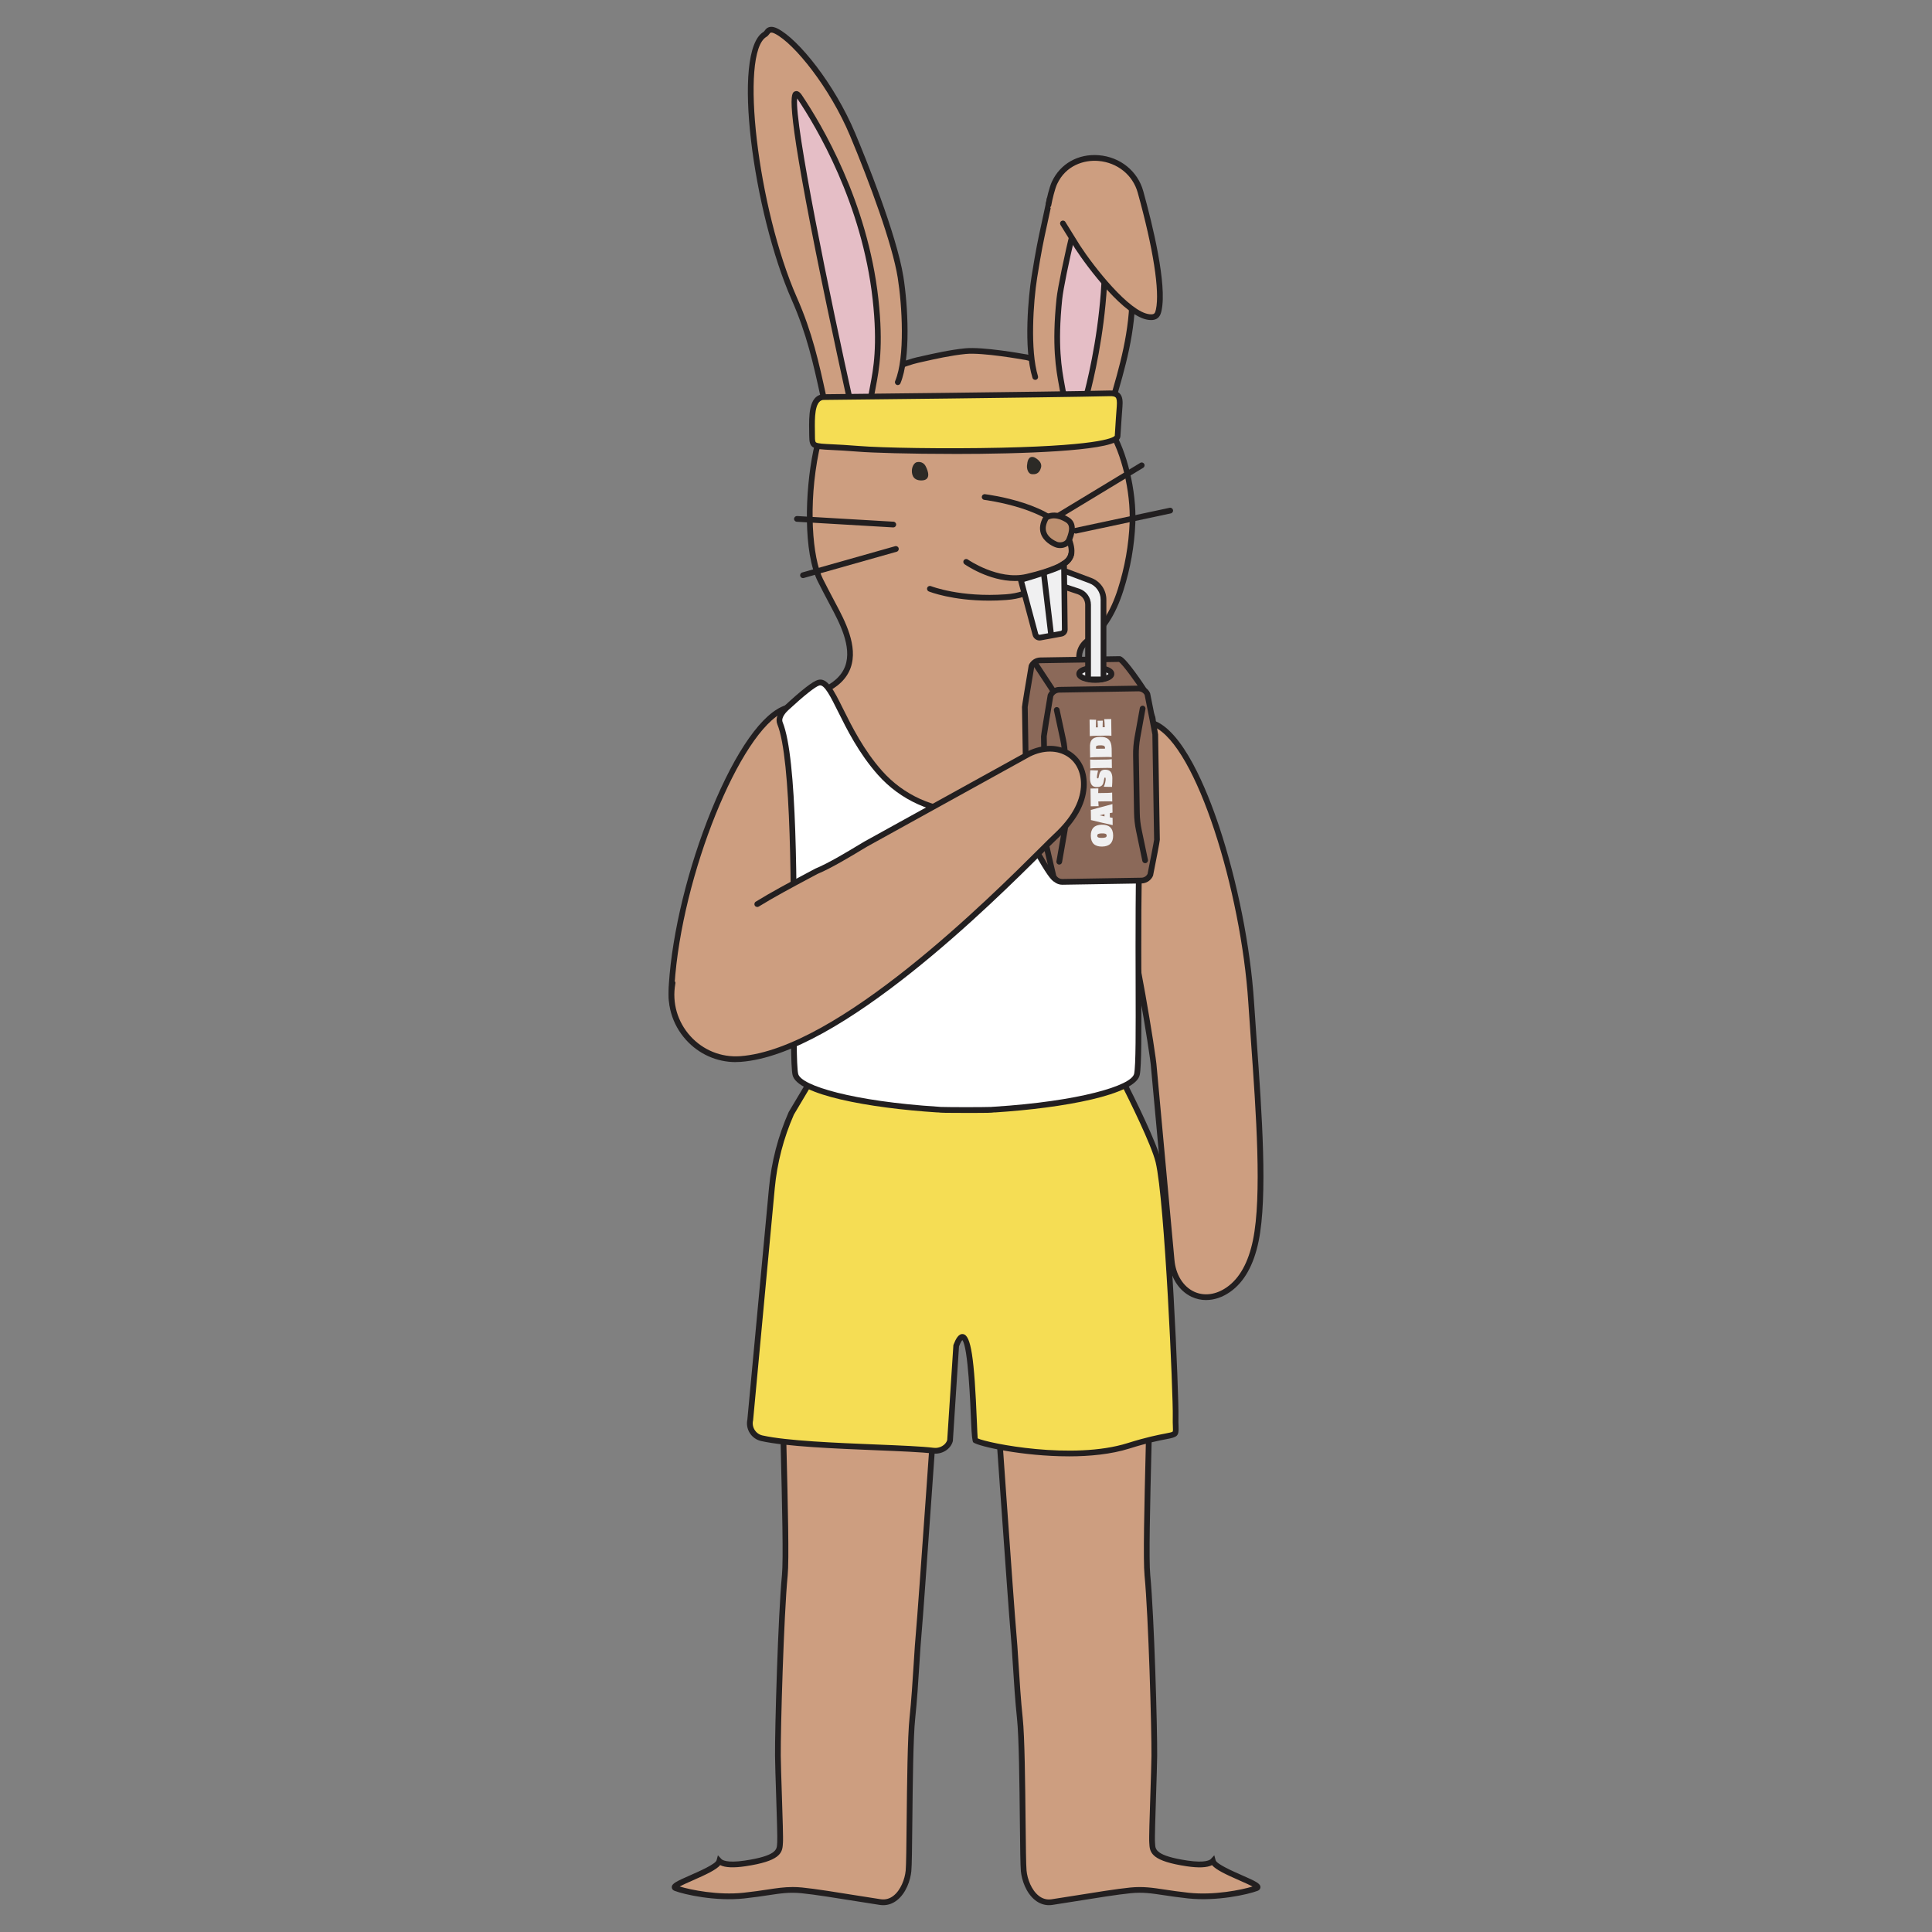 <?xml version="1.0" encoding="UTF-8"?>
<svg xmlns="http://www.w3.org/2000/svg" id="VIETNAM" viewBox="0 0 1080 1080">
  <rect x="0" y="0" width="1080" height="1080" fill="#808080" stroke="none"/>
  <defs>
    <style>
      .cls-1 {
        fill: #f5dd54;
      }

      .cls-2 {
        fill: #8b6959;
      }

      .cls-3 {
        fill: #f0f0f1;
      }

      .cls-4 {
        fill: #b48951;
      }

      .cls-5 {
        fill: #bd9070;
      }

      .cls-6 {
        fill: #cd9e80;
      }

      .cls-7 {
        fill: #fff;
      }

      .cls-8 {
        fill: #221f20;
      }

      .cls-9 {
        fill: #e5bec6;
      }

      .cls-10 {
        fill: #2c2a26;
      }
    </style>
  </defs>
  <g>
    <path class="cls-6" d="M521.88,667.38c-25.04-.42-50.01-1.32-74.88-4.55-2.04-.26-4.08-.54-6.12-.81-.61,2.42-1.12,4.25-1.5,5.31-7.16,19.98,1.55,190.23-.66,213.23-2.22,23-3.99,87.14-3.87,100.95.09,10.33,1.57,44.86,1.22,48.54-.35,3.68,1.24,8.49-19.49,11.6-9.47,1.42-13.17.05-14.46-1.33-1.48,5.51-29.26,13.34-24.42,15.17,4.93,1.87,22.19,5.85,38.14,4.14,15.95-1.71,21.74-3.94,32.32-2.92,10.58,1.02,34.33,5.17,43.94,6.56,9.62,1.39,15.01-9.63,15.76-17.45.75-7.82.33-68.31,2.15-85.34,1.76-16.44,2.56-37.32,3.63-48.36,1.06-11.04,10.52-146.71,10.52-146.71l-1.43-57.09c-1.27-11.97,22.55,36.13,20.14,24.32-4.53-22.26-11.26-44.53-21-65.27Z"></path>
    <path class="cls-8" d="M493.72,1065c-.61,0-1.22-.04-1.84-.13-3.12-.45-7.63-1.18-12.86-2.02-10.65-1.71-23.9-3.85-31.01-4.53-6.78-.65-11.47.06-18.57,1.13-3.73.56-7.96,1.2-13.43,1.79-16.15,1.74-33.46-2.18-38.88-4.24-1.41-.54-1.59-1.57-1.6-2-.05-2.06,2.45-3.26,10.37-6.74,4.92-2.17,14.09-6.2,14.67-8.35l.75-2.79,1.97,2.11c.38.41,2.8,2.37,13.05.84,17.73-2.66,17.91-6.27,18.06-9.17.02-.34.04-.68.07-1,.19-2.03-.23-15.08-.61-26.59-.3-8.96-.57-17.42-.61-21.78-.13-14.78,1.68-78.35,3.87-101.12.82-8.55.11-38.13-.72-72.38-1.38-57.25-3.1-128.49,1.47-141.24.34-.96.82-2.65,1.46-5.16l.35-1.38,1.41.19c2.04.27,4.07.54,6.11.81,25.51,3.31,50.98,4.14,74.7,4.54l1,.02.42.9c9.08,19.33,16.19,41.41,21.12,65.63.2.99.62,3.04-1.01,3.68-1.92.75-3.01-.61-10.63-13.19-2.6-4.29-6.22-10.26-8.44-13.2l1.4,55.82v.08c-.1,1.36-9.48,135.82-10.53,146.76-.44,4.57-.85,11.02-1.28,17.84-.62,9.8-1.32,20.91-2.35,30.54-1.1,10.31-1.38,36.57-1.6,57.68-.14,13.7-.25,24.52-.56,27.64-.48,4.98-2.87,12.23-8.03,16.28-2.3,1.81-4.94,2.74-7.72,2.74ZM443,1054.86c1.68,0,3.43.08,5.32.26,7.21.69,20.52,2.84,31.21,4.56,5.21.84,9.71,1.56,12.81,2.01,2.59.38,4.99-.28,7.12-1.95,4.08-3.2,6.37-9.37,6.82-14.07.29-2.98.41-14.28.54-27.37.22-21.17.5-47.53,1.61-57.99,1.02-9.56,1.72-20.63,2.34-30.4.45-7.15.84-13.32,1.29-17.95,1.04-10.79,10.24-142.73,10.51-146.6l-1.43-56.95c-.09-.87-.27-2.97,1.41-3.53,2.22-.74,4.17,1.69,13,16.27,1.55,2.56,3.42,5.64,4.97,8.04-4.76-22.12-11.37-42.36-19.67-60.23-23.53-.41-48.76-1.26-74.06-4.55-1.57-.2-3.14-.41-4.71-.62-.49,1.88-.88,3.22-1.19,4.08-4.37,12.19-2.66,83.1-1.28,140.08.83,34.35,1.55,64.02.7,72.77-2.19,22.69-3.99,86.05-3.86,100.78.04,4.32.32,12.76.61,21.7.42,12.74.82,24.76.6,27-.03.28-.04.57-.06.86-.26,4.99-2,9.35-20.79,12.17-6.67,1-11.43.79-14.22-.61-2.3,2.66-7.81,5.23-15.4,8.57-2.41,1.06-5.46,2.4-7.23,3.38,6.17,1.88,21.42,5.01,35.71,3.48,5.4-.58,9.59-1.21,13.29-1.77,5.21-.79,9.35-1.41,14.03-1.41ZM524.31,707.24h0Z"></path>
  </g>
  <g>
    <path class="cls-6" d="M465.21,337.1c7.23,13.59,21.24,38.33-6.55,49.7,10.92,26.32,47.56,111.33,74.27,114.21,17.64,1.9,67.15-20.38,83.99-26.25,13.81-4.81-5.01-72.52,7.01-81.02-2.92-2.94,1.04-8.86-1.33-9.34-21.22-4.3-23.14-20.12-14.66-26.21,9.39-6.75,14.96-17.45,18.48-28.47,3.11-9.72,6.05-22.37,6.64-37.51.64-16.52-4.25-39.06-12.36-51.7-10.74-16.74-33.3-39.19-48.44-41.04,0,0-22.77-4.13-32.58-3.17-9.8.96-20.8,3.67-26.91,5.01-6.11,1.35-19.59,6.76-21.47,8.06l-1.33.92c-.28.2-.67.11-.84-.19-1-1.82-28.34,19.7-32.93,42.1-4.59,22.4-5.65,56.12,2.36,72.13,1.93,3.85,4.23,8.28,6.63,12.78Z"></path>
    <path class="cls-8" d="M535.25,502.72c-.88,0-1.71-.04-2.48-.12-11.95-1.29-26.85-17.82-44.29-49.13-9.97-17.91-20.8-40.76-31.3-66.06l-.62-1.49,1.49-.61c7.58-3.1,12.44-7.48,14.44-13.02,3.9-10.81-3.37-24.44-8.17-33.46l-.52-.98c-2.64-4.97-4.88-9.28-6.65-12.81-8.07-16.12-7.31-49.73-2.5-73.17,4.54-22.16,29.89-42.85,33.89-43.46.45-.07.84,0,1.15.13l.71-.49c2.19-1.51,16.04-6.98,22.04-8.3.89-.2,1.88-.42,2.96-.66,6.24-1.41,15.67-3.55,24.14-4.38,9.92-.97,32.08,3.02,33.02,3.19,16.05,1.96,39.08,25.51,49.5,41.75,7.88,12.29,13.3,34.91,12.61,52.63-.5,12.79-2.76,25.56-6.72,37.94-4.35,13.61-10.59,23.18-19.07,29.28-3.19,2.29-4.64,6.16-3.79,10.1,1.35,6.3,8.02,11.25,17.84,13.24,2.62.53,2.11,3.4,1.8,5.12-.31,1.71-.65,3.65.35,4.66l1.33,1.34-1.55,1.09c-5.1,3.61-3.6,22.36-2.28,38.9,1.69,21.17,3.14,39.45-5.12,42.33-3.86,1.34-9.51,3.58-16.05,6.17-21.8,8.63-51.2,20.28-66.15,20.28ZM460.75,387.64c28.85,69.21,55.2,109.92,72.36,111.77,13.14,1.43,45.63-11.44,67.11-19.95,6.58-2.6,12.25-4.85,16.18-6.22,5.93-2.07,4.3-22.57,2.98-39.05-1.66-20.84-2.39-35.29,2.43-40.7-.98-1.98-.57-4.31-.25-6.11.08-.47.2-1.1.23-1.53-10.83-2.32-18.23-8.13-19.84-15.61-1.12-5.2.82-10.33,5.06-13.37,7.9-5.68,13.76-14.72,17.89-27.65,3.87-12.1,6.08-24.58,6.57-37.09.67-17.14-4.54-38.97-12.11-50.77-11.37-17.72-33.58-38.64-47.28-40.32-.32-.05-22.76-4.09-32.23-3.17-8.27.81-17.59,2.92-23.75,4.31-1.08.25-2.08.47-2.98.67-6.09,1.34-19.37,6.75-20.91,7.81l-1.33.92c-.51.35-1.15.47-1.75.33-.18-.04-.36-.11-.52-.2-4.28,2.03-26.78,21.02-30.84,40.78-6.07,29.59-3.63,59.39,2.23,71.1,1.76,3.51,3.98,7.8,6.61,12.74l.52.98c5.07,9.52,12.74,23.9,8.36,36.05-2.18,6.05-7.14,10.84-14.76,14.27ZM490.54,209.3s0,0,0,0c0,0,0,0,0,0Z"></path>
  </g>
  <path class="cls-10" d="M512.84,258.31s3.01-.66,4.56,2.22c1.55,2.89,3.19,7.96-2.26,8.04s-5.53-4.4-5.35-6.12c.18-1.72,1.29-4.01,3.05-4.15Z"></path>
  <path class="cls-10" d="M578.07,255.6s4.9,2.15,3.85,5.85c-1.04,3.7-3.45,3.78-5.28,3.59-1.83-.19-2.75-2.9-2.54-4.84.2-1.94.59-5.61,3.97-4.6Z"></path>
  <g>
    <path class="cls-6" d="M550.44,277.85s39.18,4.81,46.61,22.34c3.71,8.77,1.96,12.43-3.06,15.29-6.26,3.56-11.47,16.86-31.51,18.32-26.31,1.92-42.66-4.67-42.66-4.67"></path>
    <path class="cls-8" d="M552.84,335.76c-20.6,0-33.02-4.9-33.62-5.14-.82-.33-1.22-1.26-.89-2.08.33-.82,1.26-1.21,2.08-.89.16.06,16.37,6.42,41.94,4.56,13.76-1.01,20.02-7.63,25.05-12.96,2.04-2.16,3.81-4.03,5.78-5.16,4.18-2.38,5.8-5.2,2.38-13.28-6.98-16.48-44.94-21.33-45.33-21.38-.88-.11-1.5-.91-1.39-1.78.11-.88.9-1.51,1.78-1.39,1.64.2,40.18,5.13,47.89,23.31,3.68,8.69,2.6,13.7-3.74,17.31-1.56.89-3.17,2.59-5.04,4.57-5.13,5.43-12.15,12.86-27.15,13.96-3.43.25-6.69.36-9.76.36Z"></path>
  </g>
  <g>
    <path class="cls-5" d="M584.78,289.42s4.34-3.57,11.98,1.25c4.17,2.63,2.03,8.32.83,11.18-1.2,2.86-5.01,3.45-7.29,2.49s-11.07-5.24-5.53-14.92Z"></path>
    <path class="cls-8" d="M592.6,306.38c-1.01,0-2.02-.19-2.91-.56-1.85-.77-6.32-3.05-7.82-7.44-1.01-2.96-.5-6.24,1.52-9.75l.15-.26.23-.19c.21-.18,5.34-4.24,13.85,1.13,5.5,3.47,2.46,10.75,1.46,13.15-1.1,2.64-3.83,3.92-6.47,3.92ZM585.99,290.53c-1.39,2.56-1.76,4.85-1.09,6.82,1.07,3.16,4.57,4.91,6.02,5.52,1.53.64,4.38.31,5.19-1.63,2.07-4.97,2.01-7.81-.21-9.21-5.65-3.56-9.04-2.02-9.91-1.5Z"></path>
  </g>
  <path class="cls-8" d="M592.07,289.66c-.54,0-1.07-.27-1.37-.77-.46-.76-.22-1.74.54-2.2l46.16-27.94c.76-.46,1.74-.22,2.2.54.46.76.22,1.74-.54,2.2l-46.16,27.94c-.26.16-.55.23-.83.23Z"></path>
  <path class="cls-8" d="M601.39,298.28c-.74,0-1.4-.52-1.57-1.27-.19-.86.37-1.72,1.23-1.9l52.77-11.25c.87-.19,1.71.37,1.9,1.23.19.86-.37,1.72-1.23,1.9l-52.77,11.25c-.11.02-.22.04-.33.04Z"></path>
  <path class="cls-8" d="M448.88,323.16c-.7,0-1.34-.46-1.54-1.17-.24-.85.25-1.74,1.11-1.98l51.92-14.68c.85-.24,1.74.25,1.98,1.11.24.85-.25,1.74-1.11,1.98l-51.92,14.68c-.15.04-.29.06-.44.06Z"></path>
  <path class="cls-8" d="M499.36,294.83s-.06,0-.09,0l-53.87-3.16c-.88-.05-1.56-.81-1.51-1.69.05-.88.79-1.54,1.69-1.51l53.87,3.16c.88.05,1.56.81,1.51,1.69-.05.85-.76,1.51-1.6,1.51Z"></path>
  <path class="cls-8" d="M567.24,324.78c-14.47,0-27.43-8.95-28.06-9.39-.72-.51-.9-1.51-.39-2.23.51-.72,1.5-.9,2.23-.39.17.12,16.97,11.7,32.61,8.11,15-3.44,20.24-7.06,20.29-7.09l.21-.12c.09-.05,2.56-1.38,3.24-4.57.19-.86,1.04-1.42,1.9-1.23.86.19,1.41,1.04,1.23,1.9-.93,4.31-4.14,6.31-4.81,6.69-.81.55-6.5,4.15-21.35,7.55-2.38.55-4.77.78-7.11.78Z"></path>
  <g>
    <path class="cls-6" d="M443.33,555.91c3.67-21.36,8.33-45.69,10.22-49.09-.25-28.35,6.42,1.45,6.55-26.9l-20.53-84.12c-26.1,8.24-60.14,93.67-64.1,154.6-.14,2.16-.31,9.7.94,12.71,3.12,7.52,14.29,9.8,22.12,7.57,15.11-4.3,29.98-9.49,44.8-14.76Z"></path>
    <path class="cls-8" d="M392.36,573.1c-7.34,0-14.82-3.12-17.42-9.39-1.63-3.92-1.07-13.33-1.06-13.42,1.89-29.18,10.82-65.65,23.86-97.56,13.55-33.13,28.62-54.44,41.35-58.46l1.63-.52,20.98,85.97v.2c-.05,10.52-.97,13.36-2.44,14.54-1.09.87-2.29.61-2.93.47-.08-.02-.17-.04-.26-.05-.33.58-1.01,2.88-.93,11.93v.42s-.2.37-.2.37c-1.47,2.66-5.51,22.18-10.04,48.58l-.16.92-.88.31c-15.01,5.33-29.74,10.48-44.9,14.79-2.09.59-4.34.89-6.61.89ZM438.44,397.93c-24.64,10.78-57.41,91.59-61.37,152.57-.2,3.02-.16,9.63.82,11.99,2.71,6.53,12.82,8.75,20.2,6.64,14.78-4.2,29.17-9.21,43.82-14.41,1.92-11.14,7.47-42.5,10.03-48.26-.07-10.31.75-13.02,2.19-14.19,1.07-.87,2.25-.61,2.89-.47.09.02.22.05.31.06.34-.51,1.11-2.67,1.16-11.76l-20.06-82.17Z"></path>
  </g>
  <g>
    <path class="cls-6" d="M623.31,488.21l20.53-84.12c26.1,8.24,51.59,95.2,55.55,156.13,2.81,43.3,8.64,103.75,2.61,133.25-2.95,14.46-8.71,22.8-15.29,27.41-14.53,10.17-30.27,1.12-31.79-16.55l-9.87-107.43c-.4-7.75-11.92-75.91-15.18-81.79.25-28.35-6.42,1.45-6.55-26.9Z"></path>
    <path class="cls-8" d="M674.22,726.74c-2.78,0-5.5-.59-8.06-1.78-7.22-3.37-12.03-11.03-12.84-20.49l-9.87-107.42c-.43-8.31-12.04-75.85-14.98-81.16l-.2-.37v-.42c.08-9.05-.59-11.35-.92-11.93-.08.02-.18.04-.26.05-.64.14-1.84.4-2.93-.47-1.47-1.18-2.39-4.02-2.43-14.54v-.2s.05-.19.05-.19l20.94-85.78,1.63.52c16.86,5.32,30.49,39.45,37.11,59.33,10.24,30.72,17.55,67.44,19.55,98.22.44,6.77.95,13.96,1.48,21.39,2.92,40.87,6.22,87.19,1.1,112.29-2.73,13.35-8.09,22.91-15.94,28.4-4.3,3.01-8.92,4.54-13.41,4.54ZM631.47,514.76c3.72,8.41,14.77,74.25,15.17,82.07l9.87,107.36c.72,8.31,4.83,14.99,11.01,17.87,5.61,2.62,12.27,1.72,18.27-2.48,7.16-5.01,12.08-13.9,14.64-26.42,5.04-24.67,1.75-70.76-1.15-111.42-.53-7.43-1.04-14.63-1.48-21.41-4.01-61.81-28.9-143.33-52.82-154.09l-20.05,82.16c.05,9.09.82,11.25,1.16,11.76.1-.02.22-.04.31-.06.64-.14,1.82-.4,2.89.47,1.44,1.17,2.26,3.88,2.19,14.19Z"></path>
  </g>
  <g>
    <path class="cls-6" d="M678.01,1040.33c-1.28,1.38-4.98,2.75-14.46,1.33-20.73-3.11-19.13-7.92-19.49-11.6-.35-3.68,1.13-38.2,1.22-48.54.12-13.81-1.65-77.95-3.87-100.95-2.19-22.66,6.24-188.17-.35-212.23-9.58-.34-19.14-.76-28.6-.73-18.12.05-36.24.14-54.36.1-9.66,20.64-16.34,42.8-20.85,64.95-2.41,11.81,21.41-36.3,20.14-24.32l-1.43,57.09s9.46,135.67,10.52,146.71c1.06,11.04,1.87,31.92,3.63,48.36,1.82,17.03,1.4,77.51,2.15,85.34.75,7.82,6.14,18.84,15.76,17.45,9.62-1.39,33.36-5.54,43.94-6.56,10.58-1.02,16.37,1.21,32.32,2.92,15.95,1.71,33.21-2.27,38.14-4.14,4.84-1.84-22.94-9.66-24.42-15.17Z"></path>
    <path class="cls-8" d="M586.42,1065c-2.78,0-5.41-.93-7.72-2.74-5.16-4.05-7.55-11.3-8.03-16.28-.3-3.12-.41-13.94-.56-27.64-.22-21.1-.49-47.37-1.6-57.68-1.03-9.63-1.73-20.74-2.35-30.54-.43-6.82-.84-13.27-1.28-17.84-1.06-10.94-10.43-145.4-10.53-146.76v-.08s0-.07,0-.07l1.4-55.75c-2.22,2.94-5.84,8.91-8.44,13.2-7.62,12.58-8.71,13.94-10.63,13.19-1.63-.64-1.21-2.69-1.01-3.68,4.91-24.08,11.96-46.05,20.97-65.3l.43-.93h1.02c14,.03,28.23-.01,42-.06l12.36-.04c7.99-.03,16.19.28,24.12.57l5.72.2.31,1.14c4.14,15.1,2.46,84.42,1.12,140.12-.83,34.25-1.54,63.82-.72,72.37,2.2,22.77,4.01,86.34,3.87,101.12-.04,4.36-.32,12.82-.61,21.78-.38,11.51-.81,24.56-.61,26.59.03.33.05.66.07,1,.15,2.9.33,6.51,18.06,9.17,10.24,1.54,12.66-.43,13.05-.84l1.97-2.11.75,2.79c.58,2.15,9.74,6.18,14.67,8.35,7.92,3.48,10.43,4.68,10.37,6.74-.01.42-.19,1.46-1.6,2-5.42,2.05-22.73,5.97-38.88,4.24-5.47-.59-9.7-1.23-13.43-1.79-7.1-1.07-11.79-1.78-18.57-1.13-7.11.69-20.36,2.82-31,4.53-5.23.84-9.74,1.57-12.86,2.02-.62.09-1.23.13-1.84.13ZM557.56,765.38c.27,3.85,9.47,135.81,10.51,146.6.45,4.63.84,10.8,1.29,17.95.62,9.77,1.32,20.84,2.34,30.4,1.12,10.46,1.39,36.81,1.61,57.99.14,13.08.25,24.38.54,27.37.45,4.69,2.74,10.86,6.82,14.07,2.13,1.67,4.52,2.33,7.12,1.95,3.1-.45,7.6-1.17,12.81-2.01,10.69-1.72,24-3.86,31.21-4.56,7.17-.69,12.28.08,19.36,1.15,3.7.56,7.89,1.19,13.29,1.77,14.31,1.54,29.57-1.61,35.71-3.48-1.77-.98-4.83-2.32-7.24-3.38-7.59-3.34-13.1-5.91-15.4-8.57-2.79,1.41-7.55,1.61-14.22.62-18.79-2.82-20.53-7.18-20.79-12.17-.02-.29-.03-.58-.06-.86-.22-2.24.18-14.27.6-27,.29-8.94.57-17.38.61-21.7.13-14.73-1.67-78.1-3.86-100.78-.84-8.74-.13-38.41.7-72.76,1.31-54.17,2.93-121.28-.73-138.07l-3.34-.12c-7.89-.29-16.04-.59-23.99-.56l-12.35.04c-13.43.05-27.32.09-40.99.06-8.23,17.79-14.79,37.92-19.51,59.89,1.55-2.4,3.41-5.47,4.97-8.04,8.83-14.58,10.78-17.01,13-16.27,1.68.57,1.51,2.67,1.41,3.53l-1.43,56.95ZM555.83,707.24h0Z"></path>
  </g>
  <g>
    <path class="cls-1" d="M657.17,791.95c.27-9.8-4.32-120.73-9.63-142.67-2.28-9.41-13.61-32.61-19.78-44.78-3.9.12-8.02,3.46-11.95,3.66-21.36,1.05-37.26,8.32-58.65,8.43-40.03.2-65.74-8.21-105.6-9.73l-9.23,15.5c-5.84,13.26-9.51,27.38-10.86,41.8l-12.09,129.56c-1.06,4.64,1.85,9.25,6.49,10.28,22.03,4.9,78.84,4.8,95.84,6.94,4.2.53,8.32-1.94,9.34-5.61l3.45-53.06c9.59-24.72,9.68,52.1,10.55,52.78,3.92,3.02,54.54,13,85.8,3.17,31.26-9.84,25.9-1.2,26.32-16.26Z"></path>
    <path class="cls-8" d="M597.41,814.1c-25.65,0-50.4-5.53-53.33-7.79q-.79-.61-1.2-10.86c-.43-10.65-1.71-42.56-4.94-46.33-.31.34-.96,1.23-1.85,3.5l-3.44,52.98-.05.16c-1.24,4.43-6.11,7.4-11.09,6.77-6.33-.8-18.21-1.28-31.97-1.84-22.34-.91-50.13-2.04-64.02-5.13-2.66-.59-4.93-2.19-6.39-4.49-1.44-2.28-1.91-4.97-1.34-7.6l12.08-129.46c1.37-14.63,5.06-28.86,10.98-42.3l.09-.17,9.72-16.32.95.04c18.22.69,33.6,2.84,48.47,4.91,18.19,2.53,35.32,4.89,57.06,4.82,11.18-.06,20.66-2.06,30.71-4.19,8.71-1.84,17.71-3.74,27.87-4.24,1.65-.08,3.45-.87,5.36-1.7,2.13-.93,4.34-1.89,6.62-1.96l1.02-.03.46.91c5.17,10.19,17.45,34.98,19.9,45.13,5.38,22.21,9.98,132.17,9.68,143.09-.06,2.25,0,3.93.06,5.29.23,5.55-.57,6.03-6.93,7.24-3.79.72-10.12,1.93-20.57,5.22-10.14,3.19-22.13,4.36-33.92,4.36ZM546.5,804.05c5.92,2.77,53.23,12.29,83.87,2.64,10.62-3.34,17.07-4.57,20.93-5.31,2.08-.4,3.88-.74,4.24-1.1.2-.2.15-1.62.1-2.87-.05-1.33-.13-3.15-.06-5.5h0c.3-10.77-4.44-120.99-9.58-142.25-2.35-9.7-14.66-34.56-19.15-43.45-1.39.25-2.89.9-4.46,1.59-2.09.91-4.25,1.85-6.48,1.96-9.91.49-18.78,2.37-27.37,4.18-9.76,2.06-19.85,4.2-31.35,4.25-21.95.1-39.22-2.3-57.52-4.85-14.53-2.03-29.56-4.12-47.2-4.85l-8.69,14.6c-5.76,13.1-9.36,26.97-10.69,41.22l-12.1,129.66-.02.1c-.42,1.82-.1,3.7.9,5.28,1,1.58,2.55,2.67,4.38,3.08,13.61,3.03,41.24,4.15,63.45,5.05,13.83.56,25.78,1.05,32.24,1.86,3.34.43,6.68-1.5,7.56-4.31l3.45-53.13.09-.23c1.22-3.15,2.82-6.32,5.38-5.89,4.34.72,6.21,12.76,7.69,49.53.15,3.75.29,7.33.42,8.72Z"></path>
  </g>
  <g>
    <path class="cls-7" d="M640.6,395.8c-5.28-4.89-14.71-13.3-18.1-14.2-8.1-2.14-13.27,26.8-34.29,50.45-25.72,28.95-70.54,28.95-96.26,0-21.02-23.65-26.19-52.59-34.29-50.45-3.39.89-12.82,9.31-18.1,14.2-2.36,2.19-4.76,5.51-3.55,8.48,12.1,29.67,5.6,182.05,8.58,196.27,1.79,8.52,34.76,16.85,79.68,19.71.01.35,31.58.35,31.6,0,44.92-2.86,77.89-11.18,79.68-19.71,2.98-14.22-3.51-166.6,8.58-196.27,1.21-2.98-1.19-6.3-3.55-8.48Z"></path>
    <path class="cls-8" d="M544.17,622.13c-1.7,0-3.62,0-5.78,0-8.55-.01-12.43-.02-14.2-.31v.05c-38.72-2.46-78.83-9.9-81.15-20.98-1.03-4.89-.97-24.13-.9-50.76.14-50.07.35-125.73-7.6-145.24-1.24-3.05.19-6.79,3.94-10.26,9.62-8.92,15.94-13.82,18.78-14.57,5.31-1.41,8.8,5.65,14.1,16.31,4.81,9.68,11.4,22.93,21.79,34.63,11.96,13.46,29.06,21.17,46.93,21.17s34.98-7.72,46.93-21.17c10.4-11.7,16.98-24.95,21.79-34.63,5.3-10.66,8.8-17.71,14.1-16.31,2.84.75,9.16,5.65,18.78,14.57h0c3.75,3.47,5.18,7.21,3.94,10.26-7.96,19.51-7.74,95.18-7.6,145.25.07,26.62.13,45.86-.9,50.75-2.32,11.07-42.43,18.52-81.15,20.98v-.06c-1.59.28-4.9.33-11.82.33ZM525.84,618.78c5.07.18,23.43.18,28.49,0v-.03s1.45-.09,1.45-.09c47.17-3,76.81-11.73,78.21-18.44.96-4.56.9-24.65.83-50.08-.15-53.33-.35-126.37,7.84-146.46,1.04-2.55-2.15-5.77-3.15-6.7-8.71-8.08-15.22-13.24-17.42-13.82-2.78-.73-6.32,6.39-10.41,14.64-4.89,9.84-11.59,23.31-22.27,35.33-12.56,14.14-30.54,22.25-49.33,22.25s-36.76-8.11-49.33-22.25c-10.68-12.02-17.38-25.49-22.27-35.33-4.1-8.25-7.63-15.37-10.41-14.64-2.19.58-8.7,5.75-17.42,13.82-1,.93-4.19,4.16-3.15,6.7,8.2,20.1,7.99,93.13,7.84,146.45-.07,25.44-.13,45.53.83,50.09,1.41,6.71,31.05,15.44,78.21,18.44l1.45.12Z"></path>
  </g>
  <g>
    <g>
      <path class="cls-2" d="M625.72,368.42l-44.19.72c-2.12.03-4.03,1.28-4.92,3.21,0,0-3.73,22-3.71,22.82l.96,58.85c.01.82,4.41,19.45,4.41,19.45.95,1.9,9.73,17.92,11.85,17.89l37.36-15.56c2.13-.03,4.05-1.29,4.93-3.23,0,0,3.73-18.73,3.71-19.55l-.96-58.87c-.01-.82,4.71-7.69,4.71-7.69-.94-1.91-12.02-18.07-14.15-18.04Z"></path>
      <path class="cls-8" d="M590.09,492.95c-1.23,0-2.7-.76-7.7-8.99-2.56-4.21-5.04-8.76-5.55-9.78l-.13-.35c-2.02-8.57-4.44-18.96-4.45-19.79l-.96-58.85c-.01-.8,2.02-13.01,3.74-23.12l.12-.4c1.13-2.47,3.63-4.1,6.35-4.14l44.19-.72c.95,0,2.21-.03,8.83,8.94,3.14,4.26,6.22,8.87,6.78,9.99l.42.84-.53.77c-1.87,2.72-4.02,6.05-4.43,6.98l.96,58.65c.01.82-2.03,11.26-3.75,19.89l-.11.35c-1.08,2.39-3.43,3.99-6.03,4.16l-37.38,15.57h-.31s-.04,0-.05,0ZM590.51,489.84h0ZM579.78,472.92c1.86,3.68,8.19,14.65,10.41,16.67l36.95-15.39h.31c1.44-.03,2.77-.86,3.42-2.14,1.38-6.95,3.56-18.11,3.65-19.11l-.97-58.78c0-.48-.02-1.26,4.43-7.8-2.2-3.6-10.36-15.04-12.49-16.35l-43.94.72c-1.43.02-2.75.84-3.4,2.1-1.39,8.21-3.58,21.37-3.65,22.38l.97,58.77c.11.9,2.69,12.02,4.32,18.92ZM625.37,369.96h0Z"></path>
    </g>
    <g>
      <path class="cls-2" d="M636.34,384.86l-44.19.72c-2.12.03-4.03,1.28-4.92,3.21,0,0-3.73,22-3.71,22.82l.96,58.85c.01.82,4.41,19.45,4.41,19.45.95,1.9,2.9,3.08,5.02,3.05l44.19-.72c2.13-.03,4.05-1.29,4.93-3.23,0,0,3.73-18.73,3.71-19.55l-.96-58.87c-.01-.82-4.41-22.66-4.41-22.66-.94-1.91-2.9-3.1-5.03-3.07Z"></path>
      <path class="cls-8" d="M593.83,494.57c-2.68,0-5.17-1.54-6.36-3.93l-.13-.35c-2.02-8.57-4.44-18.96-4.45-19.79l-.96-58.85c-.01-.8,2.02-13.01,3.73-23.12l.12-.4c1.13-2.47,3.63-4.1,6.35-4.14l44.19-.72c2.73,0,5.28,1.51,6.49,3.96l.14.39c2.02,10.03,4.42,22.15,4.44,22.95l.96,58.87c.01.82-2.03,11.26-3.75,19.89l-.11.35c-1.13,2.49-3.63,4.12-6.36,4.17l-44.19.72s-.08,0-.11,0ZM590.41,489.35c.69,1.25,2.03,2.04,3.48,2.01l44.19-.72c1.44-.02,2.77-.86,3.42-2.14,1.38-6.95,3.56-18.11,3.65-19.11l-.97-58.78c-.1-.93-2.63-13.68-4.33-22.15-.69-1.23-2-2.01-3.42-2.01-.02,0-.04,0-.06,0l-44.19.72c-1.43.02-2.74.84-3.4,2.1-1.39,8.21-3.58,21.37-3.65,22.38l.96,58.77c.11.9,2.69,12,4.32,18.91Z"></path>
    </g>
    <path class="cls-8" d="M592.13,483.3c-.09,0-.19,0-.28-.02-.87-.15-1.45-.98-1.3-1.85l3.06-17.53c.47-2.7.69-5.47.64-8.22l-.55-33.41c-.05-2.83-.37-5.67-.97-8.44l-3.57-16.64c-.19-.86.36-1.72,1.23-1.9.87-.19,1.72.36,1.9,1.23l3.57,16.64c.64,2.97.99,6.02,1.04,9.06l.55,33.41c.05,2.95-.19,5.92-.69,8.82l-3.06,17.53c-.14.78-.81,1.33-1.57,1.33Z"></path>
    <path class="cls-8" d="M640.14,482.52c-.74,0-1.41-.52-1.57-1.27l-3.51-16.82c-.69-3.28-1.06-6.64-1.12-10l-.53-32.17c-.06-3.46.23-6.93.84-10.33l2.92-16.13c.16-.87.98-1.45,1.86-1.29.87.16,1.45.99,1.29,1.86l-2.92,16.13c-.58,3.19-.84,6.46-.79,9.71l.53,32.17c.05,3.16.4,6.32,1.05,9.4l3.51,16.82c.18.87-.37,1.71-1.24,1.89-.11.02-.22.03-.33.03Z"></path>
    <g>
      <path class="cls-3" d="M616.38,406.53c0-1.33.04-2.86.11-3.68l-2.98.05c.11.83.16,2.35.2,3.68l-1.12.02c.01-1.44.06-3.03.12-4.25l-3.63-.09.12,9.24c.88-.11,1.75-.16,2.63-.19l6.83-.11c.88,0,1.76.02,2.64.1l-.13-9.36-3.89.06c.13,1.07.23,2.8.29,4.5l-1.2.02Z"></path>
      <path class="cls-3" d="M609.3,416.6c-.04.62.03,3.1.04,4.17l.04,2.69c.88-.11,1.75-.16,2.63-.19l6.83-.11c.88,0,1.76.02,2.64.1l-.06-4.82c-.12-5.06-2.59-6.58-6.33-6.52-3.72.06-5.53,1.24-5.78,4.66M617.71,417.79c0,.21.02.52,0,.71l-4.98.06c-.04-.21-.07-.49-.08-.89-.01-.79.78-1,2.34-1.03,1.53-.02,2.52.11,2.7,1.14"></path>
      <path class="cls-3" d="M621.56,429.37l-.07-4.98c-.88.11-1.75.16-2.63.19l-6.83.11c-.88,0-1.76-.02-2.64-.1l.07,4.98c.88-.11,1.75-.16,2.63-.19l6.83-.11c.88,0,1.76.02,2.64.1"></path>
      <path class="cls-3" d="M621.63,439.87c.11-1.28.21-3.59.18-4.93-.08-3.26-1.27-4.72-4.13-4.67-1.84.03-2.85.84-3.31,3.2l-.23,1.09c-.08.34-.14.55-.45.56-.36,0-.49-.2-.5-.54-.01-.89.31-2.47.63-3.87l-4.33-.14c-.11,1.61-.2,3.07-.17,4.4.08,3.53,1.24,5.03,3.81,4.99,2.29-.04,3.44-.75,3.85-3.14l.29-1.55c.09-.54.17-.6.46-.61.23,0,.34.16.35.81.01.94-.38,2.99-1.08,4.33l4.62.09Z"></path>
      <path class="cls-3" d="M614.13,450.65c-.06-.94-.12-1.78-.17-2.63l5.17-.08c.88,0,1.76.02,2.64.11l-.07-4.99c-.88.11-1.75.16-2.63.19l-5.17.08c.02-.92.06-1.78.09-2.61l-4.39.07.13,9.94,4.39-.07Z"></path>
      <path class="cls-3" d="M609.77,452.74l.08,5.68c4.05,1.02,8.09,1.92,12.14,2.83l-.05-4.09c-.44-.06-.96-.15-1.53-.25l-.03-2.37c.57-.11,1.09-.21,1.53-.28l-.06-4.77c-4.02,1.04-8.04,2.14-12.06,3.25M617.43,456.35c-.93-.2-1.83-.39-2.63-.58v-.03c.79-.19,1.69-.4,2.61-.61l.02,1.22Z"></path>
      <path class="cls-3" d="M609.77,467.22c.05,4.04,2.16,6.08,6.31,6.02,4.18-.07,6.23-2.17,6.18-6.21s-2.16-6.08-6.34-6.02c-4.15.06-6.2,2.19-6.15,6.21M618.63,467.09c.01,1.01-.83,1.26-2.62,1.29-1.76.03-2.62-.2-2.64-1.21s.85-1.26,2.6-1.29c1.79-.03,2.64.2,2.65,1.21"></path>
    </g>
    <g>
      <line class="cls-4" x1="589.2" y1="386.87" x2="578.2" y2="370.16"></line>
      <rect class="cls-8" x="582.1" y="368.51" width="3.2" height="20" transform="translate(-111.97 383.22) rotate(-33.35)"></rect>
    </g>
    <g>
      <ellipse class="cls-3" cx="612.29" cy="376.7" rx="9.02" ry="3.39"></ellipse>
      <path class="cls-8" d="M612.29,381.69c-5.11,0-10.62-1.56-10.62-4.99s5.5-4.99,10.62-4.99,10.62,1.56,10.62,4.99-5.5,4.99-10.62,4.99ZM604.92,376.7c.46.58,2.99,1.78,7.37,1.78s6.92-1.2,7.37-1.78c-.45-.58-2.99-1.78-7.37-1.78s-6.92,1.2-7.37,1.78Z"></path>
    </g>
    <g>
      <path class="cls-3" d="M609.51,324.55l-17.53-6.59c-.66-.25-1.4.1-1.62.77l-2.31,6.96,14.81,4.92c3.21,1.07,5.37,4.07,5.37,7.45v40.44c0,.71.57,1.28,1.28,1.28h5.93c.78,0,1.42-.64,1.42-1.42v-43.1h0c.04-4.76-2.89-9.05-7.35-10.72Z"></path>
      <path class="cls-8" d="M615.44,381.4h-5.93c-1.59,0-2.88-1.29-2.88-2.88v-40.44c0-2.69-1.72-5.08-4.28-5.93l-16.33-5.42,2.82-8.48c.24-.73.78-1.34,1.48-1.67.69-.33,1.51-.37,2.23-.09l17.53,6.58c5.07,1.91,8.44,6.82,8.39,12.24v43.08c0,1.67-1.36,3.02-3.02,3.02ZM609.83,378.19h5.43v-42.92c.04-4.09-2.5-7.79-6.31-9.22l-17.18-6.45-1.69,5.09,13.29,4.41c3.87,1.29,6.47,4.89,6.47,8.97v40.12Z"></path>
    </g>
  </g>
  <g>
    <path class="cls-6" d="M375.97,549.46c-.02.08-.03.17-.05.25-4.12,23.06,14.65,44.04,38.01,42.31,62.29-4.62,162.74-112.02,176.4-124.7,10.82-10.04,14.96-19.29,15.47-27.31,1.14-17.7-14.77-26.44-30.66-18.56l-91.1,50.35c-2.05,1.11-18.37,11.47-27.66,15.25-11.69,6.26-22.99,12.17-33.07,18.38"></path>
    <path class="cls-8" d="M411.25,593.72c-10.56,0-20.55-4.44-27.75-12.41-7.88-8.73-11.21-20.35-9.15-31.88l.05-.26c.16-.87,1-1.44,1.86-1.29.87.16,1.45,1,1.29,1.86l-.04.23c-1.89,10.56,1.17,21.19,8.37,29.18,7.16,7.94,17.36,12.04,27.94,11.26,54.65-4.05,139.66-88.74,167.6-116.57,3.64-3.63,6.27-6.25,7.84-7.7,9.37-8.69,14.4-17.52,14.97-26.24.47-7.31-2.22-13.47-7.38-16.9-5.67-3.78-13.51-3.82-20.98-.12l-91.04,50.31c-.41.22-1.54.9-2.97,1.77-5.64,3.41-17.35,10.49-24.79,13.53l-4.37,2.33c-10.18,5.43-19.79,10.57-28.55,15.95-.75.46-1.74.23-2.2-.53-.46-.75-.23-1.74.53-2.2,8.84-5.44,18.5-10.59,28.72-16.05l4.59-2.44c7.21-2.93,18.83-9.96,24.42-13.34,1.58-.95,2.62-1.58,3.09-1.84l91.09-50.34c8.56-4.25,17.6-4.12,24.24.29,6.14,4.09,9.34,11.29,8.8,19.77-.61,9.56-5.99,19.11-15.98,28.38-1.53,1.42-4.14,4.02-7.76,7.62-28.14,28.04-113.79,113.36-169.62,117.5-.94.07-1.88.1-2.81.1Z"></path>
  </g>
  <g>
    <path class="cls-3" d="M594.81,316.55l.4,35.32c.01,1.17-.82,2.18-1.97,2.39l-11.68,2.14c-1.23.23-2.43-.53-2.75-1.74l-8.18-30.54s5.57-1.56,11.56-3.53c4.39-1.44,9.01-3.11,11.83-4.53.36-.18.79.09.8.49Z"></path>
    <path class="cls-8" d="M581.14,358.04c-1.78,0-3.4-1.2-3.88-2.97l-8.59-32.06,1.52-.43c.06-.02,5.61-1.58,11.5-3.51,5.37-1.77,9.27-3.26,11.61-4.44.67-.34,1.45-.31,2.08.08.64.39,1.03,1.07,1.04,1.82l.4,35.32c.02,1.96-1.36,3.63-3.29,3.98l-11.68,2.14c-.24.04-.48.06-.71.06ZM572.58,325.23l7.78,29.02c.11.4.51.66.92.58l11.68-2.14c.39-.07.66-.41.66-.8l-.38-33.69c-2.49,1.11-6.03,2.43-10.54,3.91-4.1,1.35-8.03,2.52-10.11,3.12ZM593.21,316.56h0s0,0,0,0Z"></path>
  </g>
  <g>
    <line class="cls-3" x1="583.48" y1="320.4" x2="587.58" y2="354.89"></line>
    <rect class="cls-8" x="583.93" y="320.28" width="3.2" height="34.73" transform="translate(-35.76 71.48) rotate(-6.78)"></rect>
  </g>
  <g>
    <path class="cls-6" d="M501.87,213.65c6.02-14.23,3.73-45.05,1.55-58.7-3.41-21.34-18.42-59.81-26.78-79.74-11.31-26.99-31.34-52.03-42.63-57.78-1.17-.59-2.52-1.09-3.76-.69-1.17.38-1.57,1.85-2.63,2.47-17.03,10.03-4.74,99.84,16.41,147.77,12.35,27.98,14.47,50.37,22.18,79.96"></path>
    <path class="cls-8" d="M466.21,248.55c-.71,0-1.36-.48-1.55-1.2-2.39-9.16-4.23-17.6-6.02-25.76-3.91-17.87-7.6-34.76-16.07-53.96-21.5-48.7-33.9-139.1-15.76-149.8.2-.12.45-.45.69-.76.48-.63,1.13-1.49,2.26-1.85,1.88-.61,3.75.16,4.98.79,11.56,5.89,31.75,30.84,43.38,58.59,5.34,12.73,23.05,56.13,26.88,80.11,2.5,15.62,4.26,45.6-1.66,59.57-.34.81-1.29,1.19-2.1.85-.81-.34-1.19-1.28-.85-2.1,5.65-13.35,3.88-42.55,1.44-57.82-3-18.77-15.75-53.31-26.67-79.37-11.19-26.7-31.05-51.46-41.88-56.97-1.16-.59-1.96-.78-2.55-.59-.17.05-.46.44-.69.74-.39.51-.87,1.14-1.62,1.58-15.07,8.88-4.87,96.06,17.06,145.74,8.61,19.5,12.33,36.53,16.27,54.57,1.78,8.13,3.62,16.54,5.99,25.64.22.86-.29,1.73-1.15,1.95-.14.04-.27.05-.41.05Z"></path>
  </g>
  <g>
    <path class="cls-9" d="M475.85,226.92s-43.37-194.3-28.85-172.72c5.2,7.73,35.79,53.46,42.4,112.94,4.63,41.65-4.47,50.53-2.56,63.19.37,2.43-2.69-2.04-4.78-.75-6.69,4.13-6.55-.69-6.21-2.66Z"></path>
    <path class="cls-8" d="M477.85,232.8c-.78,0-1.45-.2-2.04-.59-1.8-1.21-1.8-3.68-1.58-5.24-.86-3.87-9.96-44.88-18.13-85.74-17.53-87.66-13.92-89.21-11.76-90.14,1.95-.84,3.5,1.45,4,2.21,10.82,16.08,36.63,59.34,42.67,113.66,2.94,26.5.41,39.7-1.43,49.34-1.04,5.45-1.8,9.38-1.13,13.79.16,1.08-.11,1.85-.82,2.3-1.09.69-2.13-.01-2.97-.57-.38-.26-1.38-.94-1.73-.87-2.01,1.24-3.69,1.86-5.06,1.86ZM445.63,55.03c-1.67,13.66,18.23,110.8,31.78,171.54l.07.31-.05.31c-.24,1.41,0,2.25.16,2.37,0,0,.82.39,3.63-1.34,1.32-.81,2.7-.46,3.8.09-.24-4.11.5-7.95,1.39-12.62,1.81-9.44,4.29-22.36,1.4-48.38-5.96-53.61-31.46-96.34-42.14-112.22-.01-.02-.03-.04-.04-.06Z"></path>
  </g>
  <g>
    <path class="cls-6" d="M618.21,236.63c7.16-25.12,15.07-47.18,14.82-74.14-.09-10.57-1.46-32.2-4.29-53.12-13.98,1.56-28.02,2.3-42.08,2.46-4.27,20.28-5.12,22.1-8.48,43.13-2.04,12.78-4.18,40.63.5,55.8"></path>
    <path class="cls-8" d="M618.22,238.23c-.15,0-.29-.02-.44-.06-.85-.24-1.34-1.13-1.1-1.98,1.05-3.69,2.12-7.32,3.18-10.9,6.06-20.58,11.79-40.02,11.59-62.78-.1-11.05-1.53-32.04-4.07-51.37-12.53,1.34-25.45,2.09-39.4,2.28-1.01,4.78-1.83,8.51-2.53,11.72-2.14,9.77-3.21,14.68-5.67,30.07-2.18,13.66-3.99,40.69.45,55.08.26.84-.21,1.74-1.06,2-.85.26-1.74-.21-2-1.06-5.19-16.79-2.16-46.5-.55-56.53,2.48-15.48,3.62-20.73,5.7-30.25.76-3.49,1.66-7.57,2.79-12.95l.27-1.26h1.28c14.92-.18,28.64-.98,41.93-2.46l1.55-.17.21,1.55c2.69,19.88,4.21,41.87,4.31,53.32.21,23.23-5.58,42.9-11.72,63.71-1.05,3.58-2.12,7.19-3.17,10.87-.2.7-.84,1.16-1.54,1.16Z"></path>
  </g>
  <g>
    <path class="cls-9" d="M605.74,226.92s22.55-72.81,5.81-131.44c-2.56-8.96-18.06,59.01-19.36,71.66-4.31,41.69,4.47,50.53,2.56,63.19-.37,2.43,2.69-2.04,4.78-.75,6.69,4.13,6.55-.69,6.21-2.66Z"></path>
    <path class="cls-8" d="M603.75,232.8c-1.37,0-3.05-.62-5.06-1.86-.31-.05-1.34.61-1.73.87-.84.56-1.89,1.26-2.97.57-.7-.45-.98-1.22-.82-2.3.67-4.45-.06-8.43-1.08-13.94-1.78-9.62-4.21-22.8-1.49-49.17.62-5.98,4.39-24.27,8.41-40.76,8-32.81,10.26-33.01,11.76-33.14.41-.03,1.76,0,2.32,1.97,16.08,56.31-4.04,126.37-5.72,132,.21,1.56.19,3.97-1.59,5.17-.59.4-1.26.59-2.04.59ZM598.69,227.73c.55,0,1.12.14,1.68.48,2.81,1.73,3.62,1.34,3.63,1.34.17-.12.4-.95.16-2.37l-.06-.38.11-.36c.22-.72,21.72-71.43,6.34-128.6-4.55,10.23-15.56,57.79-16.77,69.45-2.68,25.91-.29,38.83,1.45,48.26.88,4.74,1.6,8.63,1.34,12.74.64-.32,1.36-.57,2.12-.57Z"></path>
  </g>
  <g>
    <path class="cls-6" d="M586.08,114.59c.64-3.52,2.07-9.49,3.4-12.35,9.81-21.1,41.85-17.38,48.07,5.04,6.77,24.39,12.96,53.24,10.2,66.01-.26,1.2-.61,2.48-1.56,3.25-1.02.83-2.46.85-3.76.72-12.6-1.29-33.17-28.59-40.08-39.21-1.33-2.04-7.03-11.47-8.17-13.16"></path>
    <path class="cls-8" d="M643.5,178.92c-.44,0-.86-.03-1.24-.07-13.43-1.37-34.34-29.29-41.26-39.93-.63-.97-2.18-3.49-3.82-6.16-1.84-3-3.74-6.1-4.33-6.98-.49-.73-.3-1.73.44-2.22.73-.49,1.73-.3,2.22.44.62.93,2.55,4.06,4.4,7.08,1.56,2.54,3.17,5.16,3.78,6.09,7.85,12.06,27.68,37.35,38.9,38.49,1.29.13,2.11.02,2.59-.37.56-.45.81-1.45,1-2.34,2.2-10.22-1.5-34-10.18-65.25-2.75-9.9-11.39-16.86-22.02-17.74-7.94-.65-18.16,2.41-23.06,12.95-1.25,2.69-2.67,8.61-3.27,11.96-.16.87-.99,1.45-1.86,1.29-.87-.16-1.45-.99-1.29-1.86.62-3.4,2.06-9.61,3.52-12.74,4.68-10.07,14.72-15.73,26.23-14.79,11.98.99,21.73,8.87,24.84,20.08,5.18,18.65,13.39,52.12,10.22,66.78-.22,1.03-.64,2.96-2.12,4.16-1.12.91-2.5,1.13-3.69,1.13Z"></path>
  </g>
  <g>
    <path class="cls-1" d="M459.82,221.98s127.95-1.34,160.44-2.11c4.85-.12,6.04,1.65,5.61,7.36-.36,4.67-.84,11.44-1.13,16.52-.56,9.94-119.61,9.23-144.92,7.14-25.31-2.09-25.86.48-25.86-7.37s-1.07-20.46,5.86-21.54Z"></path>
    <path class="cls-8" d="M533.12,253.75c-24.2,0-45.68-.63-53.43-1.27-6.27-.52-11.1-.75-14.62-.92-10.77-.52-12.71-.62-12.71-8.04,0-.88-.01-1.82-.03-2.8-.12-8.08-.28-19.15,7.24-20.31l.23-.02c1.28-.01,128.31-1.35,160.42-2.11,1.88-.04,4.23.11,5.75,1.72,1.67,1.76,1.7,4.58,1.49,7.36-.18,2.33-.78,10.4-1.13,16.49-.05.87-.48,1.66-1.27,2.35-6.81,5.92-52.91,7.57-91.95,7.57ZM459.96,223.58c-4.66.86-4.53,10.23-4.43,17.09.01,1,.03,1.95.03,2.85,0,2.83.12,3.51.7,3.84,1.11.62,4.07.77,8.97,1,3.55.17,8.4.41,14.73.93,12.78,1.06,47.88,1.7,79.77.98,59.06-1.34,63.17-6.17,63.44-6.71.33-6.03.93-14.12,1.11-16.46.2-2.69,0-4.25-.62-4.92-.5-.53-1.6-.77-3.35-.72-31.69.76-155.68,2.06-160.34,2.11Z"></path>
  </g>
</svg>
